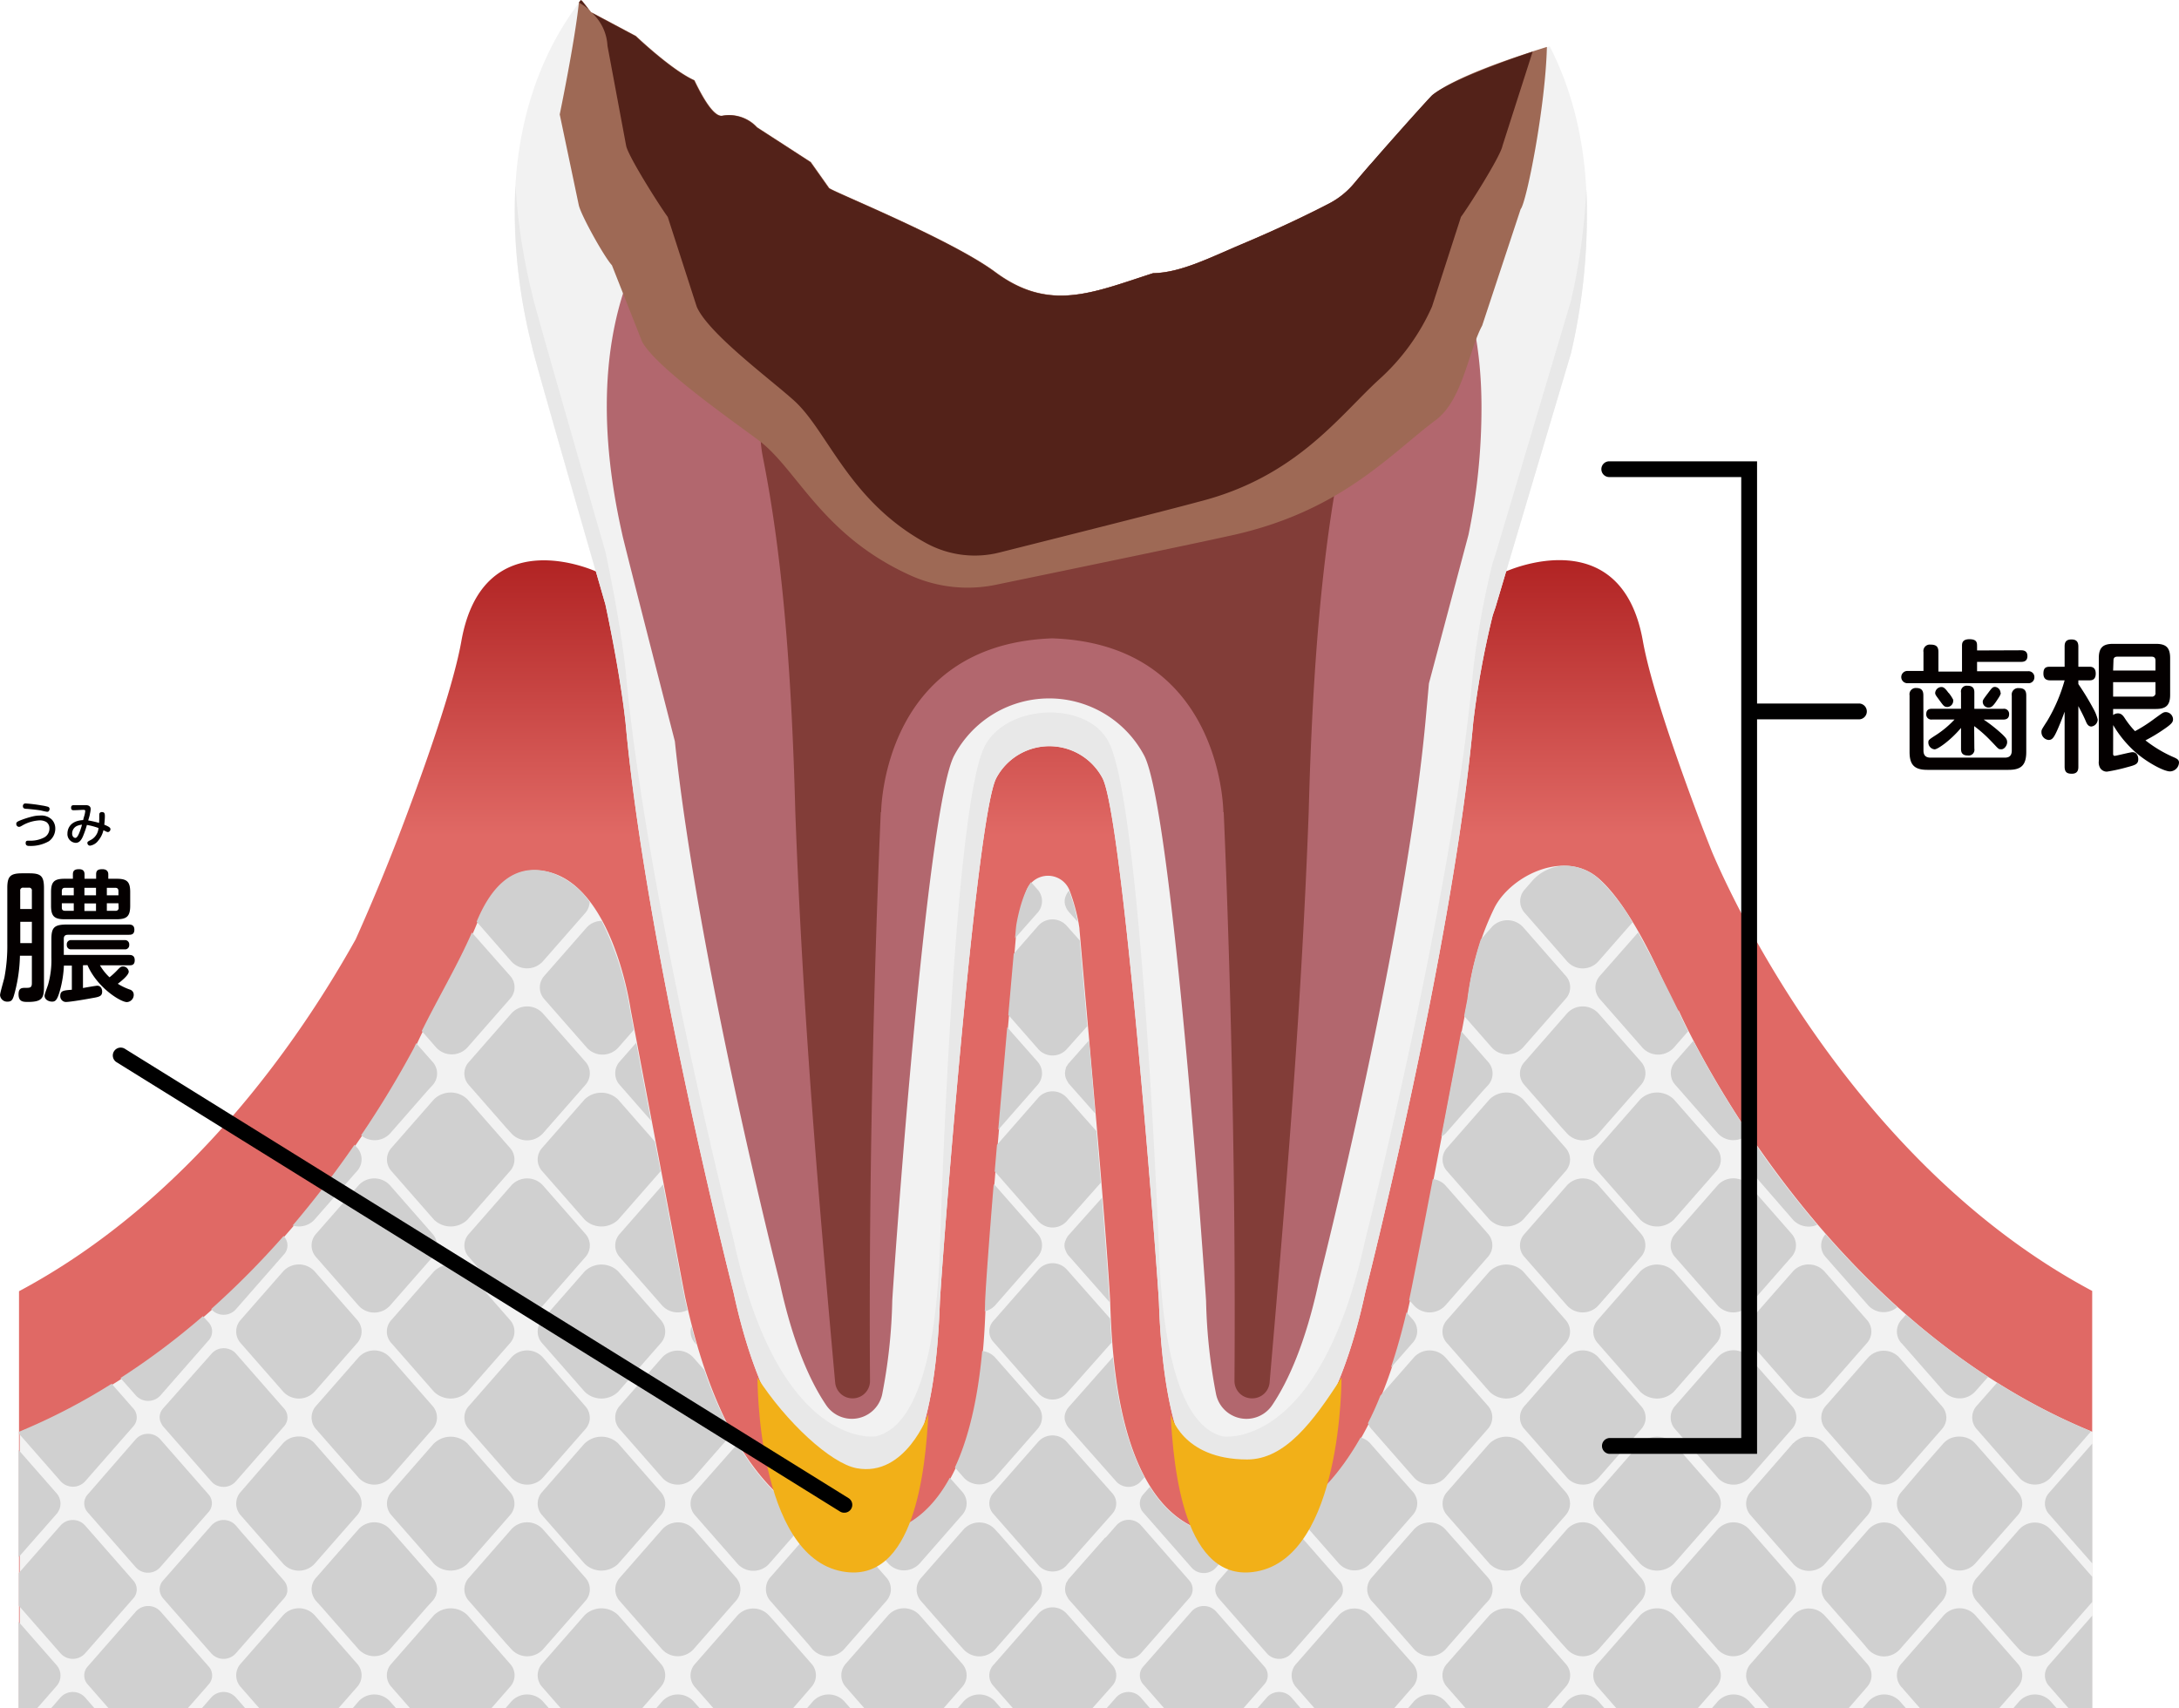 <svg id="レイヤー_2" data-name="レイヤー 2" xmlns="http://www.w3.org/2000/svg" xmlns:xlink="http://www.w3.org/1999/xlink" viewBox="0 0 376.06 294.83"><defs><style>.cls-1{fill:#f2f2f2;}.cls-2{fill:#b2676e;}.cls-3{fill:url(#linear-gradient);}.cls-4{fill:#e8e8e8;}.cls-5{fill:#d0d0d0;}.cls-6{fill:#823d38;}.cls-7{fill:#f2b018;}.cls-8{fill:#9e6955;}.cls-9{fill:#532219;}.cls-10{fill:#040000;}</style><linearGradient id="linear-gradient" x1="369.71" y1="451.29" x2="369.71" y2="253.12" gradientUnits="userSpaceOnUse"><stop offset="0.76" stop-color="#e06965"/><stop offset="1" stop-color="#b12323"/></linearGradient></defs><path class="cls-1" d="M434.76,172.85c-.49.4-9.71,10.7-13.48,15.22a14.13,14.13,0,0,1-4.28,3.48c-3,1.56-8.15,4.1-14.73,6.88-6,2.53-10.92,5.1-15.74,5.19-10.56,3.41-17.9,6.74-27.25-.19-7.7-5.71-28.35-14-28.69-14.51l-3.16-4.47-9.26-6a6.54,6.54,0,0,0-6-2c-1.38.22-3.22-2.77-4.82-6.12-3.95-1.77-10.1-7.64-10.1-7.64l-7.76-4.13-1.51-1.9c0-.06-.12-.1-.17-.16-7.94,10.28-16,29.11-8.37,60.08-.1.28,11.1,39.1,12.58,44.21h0s2.51,11.35,3.47,20.33l0-.05c3.51,39.06,18.64,98.45,18.64,98.45,7.87,36.54,24.55,34,24.55,34,8.67-2,10.65-20.27,11.06-32.14.14-4.09,6.19-83.93,9.74-90.6a10.38,10.38,0,0,1,18.33,0c3.56,6.67,9.6,86.51,9.75,90.6.41,11.87,2.39,30.13,11.06,32.14,0,0,16.68,2.53,24.55-34,0,0,15.11-59.35,18.63-98.41h0a152.46,152.46,0,0,1,3.35-18.39c.3-.9.47-1.38.47-1.38l13.05-43.88a105.19,105.19,0,0,0,2.75-24c.06-12.36-2.74-21.88-6.4-29C448.63,166.35,438.67,169.71,434.76,172.85Z" transform="translate(-187.56 -156.45)"/><path class="cls-2" d="M427.34,186.77l-.31-.21c-.94-.65-1.91-1.25-2.91-1.81-1.09,1.25-2.08,2.41-2.84,3.32a14.13,14.13,0,0,1-4.28,3.48c-3,1.56-8.15,4.1-14.73,6.88-6,2.53-10.92,5.1-15.74,5.19-10.56,3.41-17.9,6.74-27.25-.19-7.7-5.71-28.35-14-28.69-14.51l-3.16-4.47-5.68-3.7a40.34,40.34,0,0,0-10.17,3.89v.11l-3.11,2.15c-2.41,1.66-23.27,17.56-13.68,61.06l.24,1.09c.73,3,3.41,13.57,9,35.36,4,37.92,17.87,92.48,18,93l.07.29c2.26,10.49,5.24,17.18,8.07,21.34a5.35,5.35,0,0,0,9.64-1.9,93.78,93.78,0,0,0,1.74-16.14c0-.79,5.73-84.84,10.7-94.16a18.56,18.56,0,0,1,32.76,0c4.95,9.29,10.67,93.37,10.7,94.16a94.24,94.24,0,0,0,1.73,16.15,5.36,5.36,0,0,0,9.65,1.9c2.82-4.17,5.81-10.86,8.07-21.35l.06-.29c.15-.59,15-59.18,18.42-97.13l.53-5.86L441,248.75a108.15,108.15,0,0,0,2.24-22c0-9.75-1.68-18.39-5.16-25.78C433.52,190.91,427.34,186.77,427.34,186.77Z" transform="translate(-187.56 -156.45)"/><path class="cls-3" d="M547.4,451.29h1.24v-72C506.92,357.06,486,310.56,483,303.43c-.85-2.15-1.7-4.3-2.51-6.47-4.44-11.92-8.2-23.15-9.4-29.88-3.74-21.07-23.59-12-23.59-12l-1.86,6.25s-.17.48-.47,1.38a152.46,152.46,0,0,0-3.35,18.39h0c-3.52,39.06-18.63,98.41-18.63,98.41-7.87,36.54-24.55,34-24.55,34-8.67-2-10.65-20.27-11.06-32.14-.15-4.09-6.19-83.93-9.75-90.6a10.38,10.38,0,0,0-18.33,0c-3.55,6.67-9.6,86.51-9.74,90.6-.41,11.87-2.39,30.13-11.06,32.14,0,0-16.68,2.53-24.55-34,0,0-15.13-59.39-18.64-98.45l0,.05c-1-9-3.47-20.33-3.47-20.33h0l-1.64-5.69s-19.46-9-23.21,12c-1.19,6.73-4.95,18-9.39,29.88q-4.09,11-8.86,21.63c-9.78,17.53-28.81,45.11-58.1,60.74v72H547.4Z" transform="translate(-187.56 -156.45)"/><path class="cls-1" d="M548.72,451.29V403.62c-48.37-19.76-71.49-72.85-71.49-72.85l-.09,1c-.17-.41-.33-.84-.5-1.25-2.71-6.55-7.7-17.6-13.12-22.39-5.81-5.13-15.12-.6-18,4.93A48.38,48.38,0,0,0,440.87,329c-4.91,26-9.5,49.81-10,52.09-7.9,36.29-24.86,40.21-31.78,40.21a14.1,14.1,0,0,1-1.95-.13l-.3-.05-.3-.06c-16.12-3.75-17.07-30.87-17.38-39.86-.2-4.38-1.33-19-2.58-33.31l-2.72-31c0-.35-.09-.67-.13-1a32.93,32.93,0,0,0-1.63-5.86,4,4,0,0,0-7.34,0,33,33,0,0,0-1.63,5.87l-.13,1-2.72,31c-1.26,14.28-2.4,28.89-2.6,33.34-.31,8.93-1.26,36.08-17.37,39.82l-.32.07-.32.05a12.65,12.65,0,0,1-1.91.13c-6.93,0-23.88-3.92-31.84-40.44-.22-.94-.23-1.13-9.52-50.16,0,0-2.9-20.81-14-23.7-6.62-1.72-10.36,3.46-12.51,8.83-2.76,6.9-7.57,14.49-10.69,21.48-7.88,14.79-30.28,50.83-68.25,66.34v47.67Z" transform="translate(-187.56 -156.45)"/><path class="cls-4" d="M458.69,208.34l-13.05,43.87-.47,1.38a152.84,152.84,0,0,0-3.35,18.4h0c-3.52,39.06-18.63,98.41-18.63,98.41-7.87,36.54-24.55,34-24.55,34-8.67-2-10.65-20.28-11.06-32.15-.15-4.09-3.1-75.77-8.53-87.41-3.52-7.53-17.7-7-21.53.4-5.4,10.39-7.62,82.92-7.76,87-.41,11.87-2.39,30.13-11.06,32.15,0,0-16.68,2.53-24.55-34,0,0-15.13-59.39-18.64-98.45l0,.05c-1-9-3.47-20.34-3.47-20.34h0c-1.48-5.1-12.68-43.92-12.58-44.2a103.43,103.43,0,0,1-2.93-19,93.82,93.82,0,0,0,2.93,28.1c-.1.28,11.1,39.1,12.58,44.21h0s2.51,11.35,3.47,20.33l0-.05c3.51,39.06,18.64,98.45,18.64,98.45,7.87,36.54,24.55,34,24.55,34,8.67-2,10.65-20.27,11.06-32.14.14-4.09,6.19-83.93,9.74-90.6a10.38,10.38,0,0,1,18.33,0c3.56,6.67,9.6,86.51,9.75,90.6.41,11.87,2.39,30.13,11.06,32.14,0,0,16.68,2.53,24.55-34,0,0,15.11-59.35,18.63-98.41h0a152.46,152.46,0,0,1,3.35-18.39c.3-.9.47-1.38.47-1.38l13.05-43.88a105.19,105.19,0,0,0,2.75-24c0-1.47,0-2.89-.11-4.28A108.29,108.29,0,0,1,458.69,208.34Z" transform="translate(-187.56 -156.45)"/><path class="cls-5" d="M405.76,447.2a2.3,2.3,0,0,0,0-3.08l-8.35-9.53a2.86,2.86,0,0,0-4.19,0l-8.35,9.53a2.3,2.3,0,0,0,0,3.08l3.58,4.09h13.73Z" transform="translate(-187.56 -156.45)"/><path class="cls-5" d="M384.28,416a2.33,2.33,0,0,0,.59,1.53l8.35,9.53a2.82,2.82,0,0,0,2.67.87,2.76,2.76,0,0,0,1.52-.87l5.4-6.16a20,20,0,0,1-3.84.39,12.19,12.19,0,0,1-2-.14l-.3-.05-.3-.06c-4.58-1.07-7.9-4.05-10.36-7.93l-1.19,1.35A2.34,2.34,0,0,0,384.28,416Z" transform="translate(-187.56 -156.45)"/><path class="cls-5" d="M384.4,449.43a2.86,2.86,0,0,0-4.19,0l-1.64,1.86H386Z" transform="translate(-187.56 -156.45)"/><path class="cls-5" d="M410.41,449.43a2.84,2.84,0,0,0-4.18,0l-1.63,1.86H412Z" transform="translate(-187.56 -156.45)"/><path class="cls-5" d="M437,450.13a3.68,3.68,0,0,0-5.41,0l-1,1.16h7.43Z" transform="translate(-187.56 -156.45)"/><path class="cls-5" d="M457.76,447.64a2.94,2.94,0,0,0,0-4l-7.35-8.39a4.14,4.14,0,0,0-5.77,0l-7.35,8.39a2.94,2.94,0,0,0,0,4l3.19,3.65h14.09Z" transform="translate(-187.56 -156.45)"/><path class="cls-5" d="M431.38,447.64a3,3,0,0,0,0-4L424,435.29a3.68,3.68,0,0,0-5.41,0l-7.35,8.39a3,3,0,0,0,0,4l3.19,3.65h13.73Z" transform="translate(-187.56 -156.45)"/><path class="cls-5" d="M379.53,447.44a2.67,2.67,0,0,0,0-3.56l-7.89-8.9a3.29,3.29,0,0,0-4.86,0l-7.8,8.9a2.67,2.67,0,0,0,0,3.56l3.37,3.85h13.77Z" transform="translate(-187.56 -156.45)"/><path class="cls-5" d="M359.28,450.13a3.68,3.68,0,0,0-5.41,0l-1,1.16h7.43Z" transform="translate(-187.56 -156.45)"/><path class="cls-5" d="M541.46,450.13a3.68,3.68,0,0,0-5.41,0l-1,1.16h7.43Z" transform="translate(-187.56 -156.45)"/><path class="cls-5" d="M353.62,447.64a3,3,0,0,0,0-4l-7.35-8.39a3.67,3.67,0,0,0-5.4,0l-7.35,8.39a3,3,0,0,0,0,4l3.19,3.65h13.72Z" transform="translate(-187.56 -156.45)"/><path class="cls-5" d="M423.52,430.81a2.91,2.91,0,0,0,.31,1.28,2.83,2.83,0,0,0,.45.71l.91,1,6.44,7.35a3.68,3.68,0,0,0,5.41,0l6.43-7.35.92-1a3,3,0,0,0,0-4L437,420.44a3.68,3.68,0,0,0-5.41,0l-7.35,8.39A3,3,0,0,0,423.52,430.81Z" transform="translate(-187.56 -156.45)"/><path class="cls-5" d="M372,429a2.53,2.53,0,0,0-.28.47,2.14,2.14,0,0,0-.2.32s0,.07,0,.11a2.55,2.55,0,0,0,.27,2.25,2.58,2.58,0,0,0,.25.42l8.22,9.28a2.84,2.84,0,0,0,4.19,0l8.35-9.53a2.29,2.29,0,0,0,0-3.07l-8.35-9.53a2.84,2.84,0,0,0-4.19,0l-1.92,2.19v-.1Z" transform="translate(-187.56 -156.45)"/><path class="cls-5" d="M427.7,409.79l-3.67-4.2a3.45,3.45,0,0,0-1.66-1C418.74,411,414.75,415,411,417.47a3.33,3.33,0,0,0,.28.48l7.35,8.39a3.68,3.68,0,0,0,5.41,0l7.35-8.39a3,3,0,0,0,0-4Z" transform="translate(-187.56 -156.45)"/><path class="cls-5" d="M463.42,441.19l7.35-8.39a3,3,0,0,0,0-4l-7.35-8.39a3.68,3.68,0,0,0-5.41,0l-7.34,8.39a2.94,2.94,0,0,0,0,4l6.43,7.35.91,1h0A3.68,3.68,0,0,0,463.42,441.19Z" transform="translate(-187.56 -156.45)"/><path class="cls-5" d="M489.43,450.13a3.67,3.67,0,0,0-5.4,0l-1,1.16h7.44Z" transform="translate(-187.56 -156.45)"/><path class="cls-5" d="M484,420.44l-7.35,8.39a3,3,0,0,0-.35,3.48,0,0,0,0,1,0,0,3.63,3.63,0,0,0,.34.46l7.35,8.39a3.67,3.67,0,0,0,5.4,0l7.35-8.39a3,3,0,0,0,0-4l-7.35-8.39A3.67,3.67,0,0,0,484,420.44Z" transform="translate(-187.56 -156.45)"/><path class="cls-5" d="M509.79,447.64a3,3,0,0,0,0-4l-6.44-7.35-.91-1a3.68,3.68,0,0,0-5.41,0l-7.35,8.39a3,3,0,0,0,0,4l3.2,3.65H506.6Z" transform="translate(-187.56 -156.45)"/><path class="cls-5" d="M499,404.48a3.55,3.55,0,0,0-1.14.46,3.19,3.19,0,0,0-.76.61l-.06,0h0L489.68,414a3,3,0,0,0,0,4l7.35,8.39a3.68,3.68,0,0,0,4,1l.46-.2a3.53,3.53,0,0,0,1-.76l7.35-8.39a3,3,0,0,0,0-4l-3.68-4.19-3.67-4.2a3.57,3.57,0,0,0-2.7-1.18A3.74,3.74,0,0,0,499,404.48Z" transform="translate(-187.56 -156.45)"/><path class="cls-5" d="M535.8,447.64a3,3,0,0,0,0-4l-7.35-8.39a3.67,3.67,0,0,0-5.4,0l-7.35,8.39a3,3,0,0,0,0,4l3.19,3.65h13.72Z" transform="translate(-187.56 -156.45)"/><path class="cls-5" d="M515.45,450.13a3.68,3.68,0,0,0-5.41,0l-1,1.16h7.43Z" transform="translate(-187.56 -156.45)"/><path class="cls-5" d="M510,390.75l-7.35,8.39a3,3,0,0,0,0,4l7.35,8.39h0s0,0,0,.05a3.78,3.78,0,0,0,1.73,1,3.65,3.65,0,0,0,.92.13,3.6,3.6,0,0,0,2.71-1.19l7.35-8.39a3.29,3.29,0,0,0,.57-.94,3.13,3.13,0,0,0,.19-1,3,3,0,0,0-.76-2l-7.35-8.39A3.66,3.66,0,0,0,510,390.75Z" transform="translate(-187.56 -156.45)"/><path class="cls-5" d="M483.78,447.64a3,3,0,0,0,0-4l-7.35-8.39a4.15,4.15,0,0,0-5.78,0l-7.35,8.39a3,3,0,0,0,0,4l3.19,3.65h14.1Z" transform="translate(-187.56 -156.45)"/><path class="cls-5" d="M515.7,388.26l7.35,8.39a3.67,3.67,0,0,0,5.4,0l2.22-2.52a126.32,126.32,0,0,1-14.17-10.75l-.8.91a3,3,0,0,0,0,4Z" transform="translate(-187.56 -156.45)"/><path class="cls-5" d="M463.42,450.13a3.68,3.68,0,0,0-5.41,0l-1,1.16h7.43Z" transform="translate(-187.56 -156.45)"/><path class="cls-5" d="M515.45,420.44a3.68,3.68,0,0,0-5.41,0l-7.35,8.39a3,3,0,0,0-.35,3.48l0,0a2.79,2.79,0,0,0,.33.46L509,440l1,1.19h0a3.68,3.68,0,0,0,5.41,0l7.35-8.39a3,3,0,0,0,.48-.78,2.75,2.75,0,0,0,.27-1.11s0-.06,0-.1a3,3,0,0,0-.76-2Z" transform="translate(-187.56 -156.45)"/><path class="cls-5" d="M528.45,426.34,535.8,418a3,3,0,0,0,0-4l-3.67-4.19-3.68-4.2a3.51,3.51,0,0,0-2-1.11,3.79,3.79,0,0,0-1.5,0,3.51,3.51,0,0,0-2,1.11l-3.68,4.2L515.7,414a3,3,0,0,0,0,4l7.35,8.39A3.67,3.67,0,0,0,528.45,426.34Z" transform="translate(-187.56 -156.45)"/><path class="cls-5" d="M333.27,450.13a3.68,3.68,0,0,0-5.41,0l-1,1.16h7.43Z" transform="translate(-187.56 -156.45)"/><path class="cls-5" d="M397.29,430.81v0a2.31,2.31,0,0,0,.24,1,1.72,1.72,0,0,0,.28.44.36.36,0,0,0,.07.1l8.35,9.53a2.83,2.83,0,0,0,4.18,0l8.35-9.53a2.45,2.45,0,0,0,.45-.73,3,3,0,0,0,.11-.4,2.73,2.73,0,0,0,0-.41,2.28,2.28,0,0,0-.59-1.53l-7.31-8.35-1-1.18h0a2.73,2.73,0,0,0-1.85-.88A23.39,23.39,0,0,1,406,420l-8.15,9.31A2.28,2.28,0,0,0,397.29,430.81Z" transform="translate(-187.56 -156.45)"/><path class="cls-5" d="M489.68,358.57,497,367a3.68,3.68,0,0,0,4.19.87,174.66,174.66,0,0,1-10.79-14.08l-.75.85a3,3,0,0,0,0,4Z" transform="translate(-187.56 -156.45)"/><path class="cls-5" d="M202.22,441.88l8.35-9.53a2.29,2.29,0,0,0,0-3.07l-8.35-9.53a2.84,2.84,0,0,0-4.19,0L190.79,428v5.6l7.24,8.27A2.84,2.84,0,0,0,202.22,441.88Z" transform="translate(-187.56 -156.45)"/><path class="cls-5" d="M249.2,447.64a3,3,0,0,0,0-4l-7.35-8.39a3.68,3.68,0,0,0-5.41,0l-7.35,8.39a3,3,0,0,0,0,4l3.19,3.65H246Z" transform="translate(-187.56 -156.45)"/><path class="cls-5" d="M241.28,367.48a3.48,3.48,0,0,0,.57-.52l7.35-8.39a3,3,0,0,0,0-4l-.46-.52A174.29,174.29,0,0,1,238.06,368,3.73,3.73,0,0,0,241.28,367.48Z" transform="translate(-187.56 -156.45)"/><path class="cls-5" d="M536.05,420.44l-7.35,8.39a3,3,0,0,0,0,4l6.44,7.35.91,1h0a3.68,3.68,0,0,0,5.41,0l7.18-8.2v-4.35l-6.27-7.16-.91-1h0A3.68,3.68,0,0,0,536.05,420.44Z" transform="translate(-187.56 -156.45)"/><path class="cls-5" d="M307.77,388.56c-.3-1-.59-2.07-.87-3.16a3,3,0,0,0-.16.88,3,3,0,0,0,.76,2Z" transform="translate(-187.56 -156.45)"/><path class="cls-5" d="M510,381.8a3.63,3.63,0,0,0,5,.29,149.34,149.34,0,0,1-12.39-12.59,2.94,2.94,0,0,0,0,3.91Z" transform="translate(-187.56 -156.45)"/><path class="cls-5" d="M228.23,382.5l8.35-9.53a2.3,2.3,0,0,0,0-3.08l-.07-.09A149,149,0,0,1,224,382.42l.08.08A2.83,2.83,0,0,0,228.23,382.5Z" transform="translate(-187.56 -156.45)"/><path class="cls-5" d="M269.82,315.55l6,6.87a3.68,3.68,0,0,0,5.41,0l7.35-8.39a3,3,0,0,0,.74-1.88,13.27,13.27,0,0,0-7.09-5.2C275.71,305.25,272,310.27,269.82,315.55Z" transform="translate(-187.56 -156.45)"/><path class="cls-5" d="M198,445.66a2.72,2.72,0,0,0-.68-1.78l-6.56-7.49v14.9H194l3.37-3.85A2.72,2.72,0,0,0,198,445.66Z" transform="translate(-187.56 -156.45)"/><path class="cls-5" d="M366.63,314a3,3,0,0,0,0-4l-1.12-1.28c-1.48,2-2.26,5.77-2.5,7.09-.06.34-.1.67-.13,1l-.14,1.59Z" transform="translate(-187.56 -156.45)"/><path class="cls-5" d="M440.25,331.83l4.76,5.43a3.65,3.65,0,0,0,5.4,0l7.35-8.39a2.94,2.94,0,0,0,0-4l-7.35-8.39a3.67,3.67,0,0,0-5.4,0l-1.89,2.15A58.07,58.07,0,0,0,440.79,329C440.61,329.92,440.43,330.87,440.25,331.83Z" transform="translate(-187.56 -156.45)"/><path class="cls-5" d="M372,313.83l1.56,1.76a31.92,31.92,0,0,0-1.5-5.4l-.06.07a2.74,2.74,0,0,0-.52.9,2.27,2.27,0,0,0,0,1.77A2.74,2.74,0,0,0,372,313.83Z" transform="translate(-187.56 -156.45)"/><path class="cls-5" d="M450.67,314l7.34,8.39a3.6,3.6,0,0,0,5.41,0l5.89-6.73a33.3,33.3,0,0,0-5.87-7.55,8.79,8.79,0,0,0-5.27-2.21,7.71,7.71,0,0,0-6.28,2.73l-1.22,1.4A3,3,0,0,0,450.67,314Z" transform="translate(-187.56 -156.45)"/><path class="cls-5" d="M351.48,411.54c-2.53,4.64-6.12,8.26-11.29,9.47l-.31.07-.33.05a12.53,12.53,0,0,1-1.91.13c-.39,0-.82,0-1.27-.05l4.5,5.13a3.67,3.67,0,0,0,5.4,0l7.35-8.39a3,3,0,0,0,0-4Z" transform="translate(-187.56 -156.45)"/><path class="cls-5" d="M319.75,430.81a3,3,0,0,0,.41,1.5l0,0a2.79,2.79,0,0,0,.33.46l6.31,7.2,1,1.19h0a3.68,3.68,0,0,0,5.41,0l7.35-8.39a3,3,0,0,0,.48-.78,2.75,2.75,0,0,0,.27-1.11s0-.06,0-.1a3,3,0,0,0-.76-2l-7-8a21.66,21.66,0,0,1-4.22-1.34,3.47,3.47,0,0,0-1.53.95l-7.35,8.39A3,3,0,0,0,319.75,430.81Z" transform="translate(-187.56 -156.45)"/><path class="cls-5" d="M306.74,416a3,3,0,0,0,.76,2l7.35,8.39a3.68,3.68,0,0,0,3.95,1,3.28,3.28,0,0,0,.6-.28c.11-.07.23-.13.34-.21a3.3,3.3,0,0,0,.52-.47l6.94-7.93c-4-2.22-8.36-6.11-12.35-12.82h0L307.5,414A3,3,0,0,0,306.74,416Z" transform="translate(-187.56 -156.45)"/><path class="cls-5" d="M327.61,447.64a3,3,0,0,0,0-4l-6.44-7.35-.91-1h0a3.68,3.68,0,0,0-5.41,0l-7.35,8.39a3,3,0,0,0,0,4l3.2,3.65h13.72Z" transform="translate(-187.56 -156.45)"/><path class="cls-5" d="M307.25,450.13a3.67,3.67,0,0,0-5.4,0l-1,1.16h7.44Z" transform="translate(-187.56 -156.45)"/><path class="cls-5" d="M301.85,420.44l-7.35,8.39a3,3,0,0,0-.35,3.48l0,0a2.79,2.79,0,0,0,.33.46l7.35,8.39a3.67,3.67,0,0,0,5.4,0l7.35-8.39a3,3,0,0,0,0-4l-7.35-8.39A3.67,3.67,0,0,0,301.85,420.44Z" transform="translate(-187.56 -156.45)"/><path class="cls-5" d="M353.87,420.44l-7.35,8.39a3,3,0,0,0,0,4l6.44,7.35.91,1h0a3.68,3.68,0,0,0,5.41,0l7.35-8.39a3,3,0,0,0,0-4l-6.44-7.35-.91-1h0A3.68,3.68,0,0,0,353.87,420.44Z" transform="translate(-187.56 -156.45)"/><path class="cls-5" d="M241.34,430.81a2.91,2.91,0,0,0,.31,1.28,2.83,2.83,0,0,0,.45.71l.91,1,6.44,7.35a3.68,3.68,0,0,0,5.41,0l6.43-7.35.92-1a3,3,0,0,0,0-4l-7.35-8.39a3.68,3.68,0,0,0-5.41,0l-7.35,8.39A3,3,0,0,0,241.34,430.81Z" transform="translate(-187.56 -156.45)"/><path class="cls-5" d="M275.58,447.64a2.94,2.94,0,0,0,0-4l-7.35-8.39a4.14,4.14,0,0,0-5.77,0l-7.35,8.39a2.94,2.94,0,0,0,0,4l3.19,3.65h14.09Z" transform="translate(-187.56 -156.45)"/><path class="cls-5" d="M254.86,450.13a3.68,3.68,0,0,0-5.41,0l-1,1.16h7.43Z" transform="translate(-187.56 -156.45)"/><path class="cls-5" d="M245.52,409.79l-3.67-4.2a3.54,3.54,0,0,0-1.95-1.11,3.79,3.79,0,0,0-1.5,0,3.53,3.53,0,0,0-2,1.11l-3.67,4.2L229.09,414a3,3,0,0,0,0,4l7.35,8.39a3.68,3.68,0,0,0,5.41,0L249.2,418a3,3,0,0,0,0-4Z" transform="translate(-187.56 -156.45)"/><path class="cls-5" d="M301.6,447.64a3,3,0,0,0,0-4l-7.35-8.39a4.15,4.15,0,0,0-5.78,0l-7.35,8.39a3,3,0,0,0,0,4l3.19,3.65h14.1Z" transform="translate(-187.56 -156.45)"/><path class="cls-5" d="M281.24,450.13a3.68,3.68,0,0,0-5.41,0l-1,1.16h7.43Z" transform="translate(-187.56 -156.45)"/><path class="cls-5" d="M281.24,441.19l7.35-8.39a3,3,0,0,0,0-4l-7.35-8.39a3.68,3.68,0,0,0-5.41,0l-7.34,8.39a2.94,2.94,0,0,0,0,4l6.43,7.35.91,1h0A3.68,3.68,0,0,0,281.24,441.19Z" transform="translate(-187.56 -156.45)"/><path class="cls-5" d="M262.46,405.59,255.11,414a3,3,0,0,0,0,4l7.35,8.39a4.14,4.14,0,0,0,5.77,0l7.35-8.39a3,3,0,0,0,0-4l-7.35-8.39a4.17,4.17,0,0,0-5.77,0Z" transform="translate(-187.56 -156.45)"/><path class="cls-5" d="M470.65,346.21l-7.35,8.39a3,3,0,0,0,0,4l7.35,8.39a4.15,4.15,0,0,0,5.78,0l7.35-8.39a3,3,0,0,0,0-4l-7.35-8.39a4.15,4.15,0,0,0-5.78,0Z" transform="translate(-187.56 -156.45)"/><path class="cls-5" d="M463.42,331.37a3.66,3.66,0,0,0-5.41,0l-7.34,8.39a2.93,2.93,0,0,0,0,4l6.43,7.35.91,1h0a3.68,3.68,0,0,0,5.41,0l7.35-8.39a3,3,0,0,0,0-4Z" transform="translate(-187.56 -156.45)"/><path class="cls-5" d="M202.69,444.12a2.3,2.3,0,0,0,0,3.08l3.58,4.09H220l3.58-4.09a2.3,2.3,0,0,0,0-3.08l-8.35-9.53a2.86,2.86,0,0,0-4.19,0Z" transform="translate(-187.56 -156.45)"/><path class="cls-5" d="M475.92,341.74a3,3,0,0,0,.41,1.5,0,0,0,0,1,0,0,3.54,3.54,0,0,0,.34.45l7.35,8.39a3.65,3.65,0,0,0,5.33.05,174.18,174.18,0,0,1-9.55-16l-3.13,3.58A3,3,0,0,0,475.92,341.74Z" transform="translate(-187.56 -156.45)"/><path class="cls-5" d="M371.71,340.43a2,2,0,0,0-.2.31s0,.08,0,.12a2.56,2.56,0,0,0,.27,2.25,3,3,0,0,0,.25.41l4.54,5.13c0-.27,0-.54-.07-.81l-1-11.8L372,340A2.25,2.25,0,0,0,371.71,340.43Z" transform="translate(-187.56 -156.45)"/><path class="cls-5" d="M366.78,345.9l-7.16,8.18c-.13,1.54-.26,3.07-.39,4.57l7.55,8.62a3.3,3.3,0,0,0,4.86,0l.36-.41,5.54-6.25c-.24-2.87-.49-5.87-.75-8.9l-5.15-5.81A3.3,3.3,0,0,0,366.78,345.9Z" transform="translate(-187.56 -156.45)"/><path class="cls-5" d="M444.64,346.21l-7.35,8.39a3,3,0,0,0,0,4l7.35,8.39a4.14,4.14,0,0,0,5.77,0l7.35-8.39a3,3,0,0,0,0-4l-7.35-8.39a4.14,4.14,0,0,0-5.77,0Z" transform="translate(-187.56 -156.45)"/><path class="cls-5" d="M439.75,334.46c-1.21,6.39-2.38,12.55-3.46,18.19a3.33,3.33,0,0,0,.75-.54l6.43-7.35.92-1a3,3,0,0,0,0-4Z" transform="translate(-187.56 -156.45)"/><path class="cls-5" d="M281.24,361.05a3.68,3.68,0,0,0-5.41,0l-7.34,8.39a2.94,2.94,0,0,0,0,4l7.34,8.39a3.66,3.66,0,0,0,5.41,0l7.35-8.39a3,3,0,0,0,0-4Z" transform="translate(-187.56 -156.45)"/><path class="cls-5" d="M288.47,375.91l-7.35,8.39a3,3,0,0,0,0,4l7.35,8.39a4.15,4.15,0,0,0,5.78,0l7.35-8.39a3,3,0,0,0,0-4l-7.35-8.39a4.14,4.14,0,0,0-5.78,0Z" transform="translate(-187.56 -156.45)"/><path class="cls-5" d="M262.46,375.91l-7.35,8.39a2.94,2.94,0,0,0,0,4l7.35,8.39a4.14,4.14,0,0,0,5.77,0l7.35-8.39a3,3,0,0,0,0-4l-7.35-8.39a4.13,4.13,0,0,0-5.77,0Z" transform="translate(-187.56 -156.45)"/><path class="cls-5" d="M202.69,414.43a2.29,2.29,0,0,0,0,3.07L211,427a2.82,2.82,0,0,0,2.67.87,2.76,2.76,0,0,0,1.52-.87l8.35-9.53a2.29,2.29,0,0,0,0-3.07l-8.35-9.53a2.84,2.84,0,0,0-4.19,0Z" transform="translate(-187.56 -156.45)"/><path class="cls-5" d="M215.23,397.35l8.35-9.54a2.32,2.32,0,0,0,.59-1.53,2.34,2.34,0,0,0-.59-1.54l-1-1.1a125.15,125.15,0,0,1-14.23,10.68l2.65,3A2.86,2.86,0,0,0,215.23,397.35Z" transform="translate(-187.56 -156.45)"/><path class="cls-5" d="M254.86,361.05a3.68,3.68,0,0,0-5.41,0l-7.35,8.39a3,3,0,0,0,0,4l7.35,8.39a3.66,3.66,0,0,0,5.41,0l7.35-8.39a3,3,0,0,0,0-4Z" transform="translate(-187.56 -156.45)"/><path class="cls-5" d="M203.84,451.29l-1.62-1.86a2.86,2.86,0,0,0-4.19,0l-1.62,1.86Z" transform="translate(-187.56 -156.45)"/><path class="cls-5" d="M293.74,371.43a3,3,0,0,0,.76,2l7.35,8.39a3.64,3.64,0,0,0,4.36.76c-.14-.58-.28-1.15-.41-1.75s-.21-1-3.79-19.87c-.05,0-.12.06-.16.11l-7.35,8.39A3,3,0,0,0,293.74,371.43Z" transform="translate(-187.56 -156.45)"/><path class="cls-5" d="M361.39,333.78l-1.23,14.06c-.11,1.21-.21,2.42-.32,3.63l6.79-7.75a3,3,0,0,0,0-4Z" transform="translate(-187.56 -156.45)"/><path class="cls-5" d="M463.67,324.91a3,3,0,0,0,0,4l7.35,8.39a3.66,3.66,0,0,0,5.41,0l2.48-2.84c-1.17-2.32-1.75-3.67-1.75-3.67s-4.31-8.83-6.89-13.38Z" transform="translate(-187.56 -156.45)"/><path class="cls-5" d="M366.78,316.21l-4.27,4.88-.93,10.55,5.2,5.94a3.3,3.3,0,0,0,4.86,0l3.57-4-1.3-14.79-2.27-2.55A3.29,3.29,0,0,0,366.78,316.21Z" transform="translate(-187.56 -156.45)"/><path class="cls-5" d="M262.83,337.26a3.65,3.65,0,0,0,5.4,0l7.35-8.39a2.94,2.94,0,0,0,0-4L269,317.42c-2.41,5.53-5.89,11.41-8.65,17Z" transform="translate(-187.56 -156.45)"/><path class="cls-5" d="M197.35,417.75A2.72,2.72,0,0,0,198,416a2.76,2.76,0,0,0-.68-1.79l-6.56-7.48v18.53Z" transform="translate(-187.56 -156.45)"/><path class="cls-5" d="M288.84,316.52l-7.35,8.39a3,3,0,0,0,0,4l7.35,8.39a3.66,3.66,0,0,0,5.41,0l2.7-3.08-.67-3.53a52.12,52.12,0,0,0-4.9-15.28A3.51,3.51,0,0,0,288.84,316.52Z" transform="translate(-187.56 -156.45)"/><path class="cls-5" d="M288.47,346.21l-7.35,8.39a3,3,0,0,0,0,4l7.35,8.39a4.15,4.15,0,0,0,5.78,0l7.32-8.36c-.3-1.6-.62-3.3-1-5.14l-6.35-7.25a4.15,4.15,0,0,0-5.78,0Z" transform="translate(-187.56 -156.45)"/><path class="cls-5" d="M202.22,412.19l8.35-9.53a2.3,2.3,0,0,0,0-3.08l-3.74-4.27a106.38,106.38,0,0,1-16,8.29v.32l7.24,8.27A2.86,2.86,0,0,0,202.22,412.19Z" transform="translate(-187.56 -156.45)"/><path class="cls-5" d="M281.24,331.37a3.66,3.66,0,0,0-5.41,0l-7.34,8.39a2.93,2.93,0,0,0,0,4l6.43,7.35.91,1h0a3.68,3.68,0,0,0,5.41,0l7.35-8.39a3,3,0,0,0,0-4Z" transform="translate(-187.56 -156.45)"/><path class="cls-5" d="M293.74,341.74a3,3,0,0,0,.41,1.5l0,0a2.73,2.73,0,0,0,.33.45l5.43,6.2c-.75-3.94-1.6-8.41-2.55-13.45l-2.88,3.29A3,3,0,0,0,293.74,341.74Z" transform="translate(-187.56 -156.45)"/><path class="cls-5" d="M262.46,346.21l-7.35,8.39a3,3,0,0,0,0,4l7.35,8.39a4.14,4.14,0,0,0,5.77,0l7.35-8.39a3,3,0,0,0,0-4l-7.35-8.39a4.14,4.14,0,0,0-5.77,0Z" transform="translate(-187.56 -156.45)"/><path class="cls-5" d="M259.38,336.53c-.11.25-.23.49-.34.74a170.47,170.47,0,0,1-9.16,15.15,3.64,3.64,0,0,0,5-.31l6.43-7.35.92-1a3,3,0,0,0,0-4Z" transform="translate(-187.56 -156.45)"/><path class="cls-5" d="M497,375.9l-7.35,8.39a3,3,0,0,0,0,4l7.35,8.39a3.68,3.68,0,0,0,5.41,0l7.35-8.39a3,3,0,0,0,0-4l-7.35-8.39A3.68,3.68,0,0,0,497,375.9Z" transform="translate(-187.56 -156.45)"/><path class="cls-5" d="M366.78,405.28l-7.8,8.9a2.76,2.76,0,0,0-.68,1.79,2.72,2.72,0,0,0,.68,1.78l3.9,4.45,3.9,4.45a3.09,3.09,0,0,0,1.11.8,3,3,0,0,0,.65.2,3.36,3.36,0,0,0,1.34,0,2.88,2.88,0,0,0,.65-.2,3,3,0,0,0,1.11-.8h0l7.88-8.89a2.66,2.66,0,0,0,0-3.56h0l-7.89-8.9A3.3,3.3,0,0,0,366.78,405.28Z" transform="translate(-187.56 -156.45)"/><path class="cls-5" d="M254.86,390.75a3.66,3.66,0,0,0-5.41,0l-7.35,8.39a3,3,0,0,0,0,4l7.35,8.39a3.66,3.66,0,0,0,5.41,0l7.35-8.39a3,3,0,0,0,0-4Z" transform="translate(-187.56 -156.45)"/><path class="cls-5" d="M371.53,400.09l-.06.15a2.24,2.24,0,0,0,0,1.76h0l.06.15a2.81,2.81,0,0,0,.46.75l8.22,9.29a2.88,2.88,0,0,0,4.22,0l.65-.74c-3.34-6.18-4.79-14.15-5.45-20.74L372,399.34A3.09,3.09,0,0,0,371.53,400.09Z" transform="translate(-187.56 -156.45)"/><path class="cls-5" d="M301.85,390.75l-7.35,8.39a3,3,0,0,0-.76,2,3,3,0,0,0,.76,2l3.92,4.47,3.43,3.92a3.47,3.47,0,0,0,1.95,1.12,3.66,3.66,0,0,0,3.45-1.12l6.64-7.58a70.29,70.29,0,0,1-4.77-11l-1.87-2.13A3.65,3.65,0,0,0,301.85,390.75Z" transform="translate(-187.56 -156.45)"/><path class="cls-5" d="M430.29,383q-1.23,5.22-2.69,9.53l3.78-4.31a3,3,0,0,0,0-4Z" transform="translate(-187.56 -156.45)"/><path class="cls-5" d="M281.24,390.75a3.66,3.66,0,0,0-5.41,0l-7.34,8.39a2.94,2.94,0,0,0,0,4l7.34,8.39a3.68,3.68,0,0,0,4.18.89,3.43,3.43,0,0,0,1.23-.89l7.35-8.39a3.29,3.29,0,0,0,.57-.94,2.9,2.9,0,0,0,.19-1,3,3,0,0,0-.76-2Z" transform="translate(-187.56 -156.45)"/><path class="cls-5" d="M288.47,405.59,281.12,414a3,3,0,0,0,0,4l7.35,8.39a4.15,4.15,0,0,0,5.78,0L301.6,418a3,3,0,0,0,0-4l-7.35-8.39a4.18,4.18,0,0,0-5.78,0Z" transform="translate(-187.56 -156.45)"/><path class="cls-5" d="M359.28,390.75a3.47,3.47,0,0,0-2.21-1.09c-.56,6.2-1.8,13.85-4.71,20.11l1.51,1.72a3.38,3.38,0,0,0,1.24.89,3.67,3.67,0,0,0,4.17-.89l7.35-8.39a3,3,0,0,0,0-4Z" transform="translate(-187.56 -156.45)"/><path class="cls-5" d="M484,390.75l-7.35,8.39a3,3,0,0,0-.76,2,3,3,0,0,0,.76,2l3.92,4.47,3.43,3.92a3.47,3.47,0,0,0,2,1.12,3.66,3.66,0,0,0,3.45-1.12l7.35-8.39a2.94,2.94,0,0,0,0-4l-7.35-8.39A3.65,3.65,0,0,0,484,390.75Z" transform="translate(-187.56 -156.45)"/><path class="cls-5" d="M470.65,405.59,463.3,414a3,3,0,0,0,0,4l7.35,8.39a4.15,4.15,0,0,0,5.78,0l7.35-8.39a3,3,0,0,0,0-4l-7.35-8.39a4.18,4.18,0,0,0-5.78,0Z" transform="translate(-187.56 -156.45)"/><path class="cls-5" d="M548.45,403.52a107,107,0,0,1-16.23-8.39l-3.52,4a3,3,0,0,0,0,4l7.35,8.39a3.38,3.38,0,0,0,1.24.89,3.67,3.67,0,0,0,4.17-.89Z" transform="translate(-187.56 -156.45)"/><path class="cls-5" d="M463.42,390.75a3.66,3.66,0,0,0-5.41,0l-7.34,8.39a2.94,2.94,0,0,0,0,4l7.34,8.39a3.49,3.49,0,0,0,2,1.12,4.65,4.65,0,0,0,.75.07,3.58,3.58,0,0,0,2.7-1.19l7.35-8.39a3.29,3.29,0,0,0,.57-.94,2.9,2.9,0,0,0,.19-1,3,3,0,0,0-.76-2Z" transform="translate(-187.56 -156.45)"/><path class="cls-5" d="M437,390.75a3.66,3.66,0,0,0-5.41,0l-5.81,6.63q-1,2.52-2.12,4.7a.22.22,0,0,0,0,.08,3.29,3.29,0,0,0,.57.94l7.35,8.39a3.66,3.66,0,0,0,5.41,0l7.35-8.39a3,3,0,0,0,0-4Z" transform="translate(-187.56 -156.45)"/><path class="cls-5" d="M444.64,405.59,437.29,414a3,3,0,0,0,0,4l7.35,8.39a4.14,4.14,0,0,0,5.77,0l7.35-8.39a3,3,0,0,0,0-4l-7.35-8.39a4.17,4.17,0,0,0-5.77,0Z" transform="translate(-187.56 -156.45)"/><path class="cls-5" d="M371.47,370.55a2,2,0,0,0,0,1.76,2.64,2.64,0,0,0,.52.9l7.05,8v0c-.12-2.77-.63-9.67-1.3-18L372,369.64A2.78,2.78,0,0,0,371.47,370.55Z" transform="translate(-187.56 -156.45)"/><path class="cls-5" d="M444.64,375.91l-7.35,8.39a2.94,2.94,0,0,0,0,4l7.35,8.39a4.14,4.14,0,0,0,5.77,0l7.35-8.39a3,3,0,0,0,0-4l-7.35-8.39a4.13,4.13,0,0,0-5.77,0Z" transform="translate(-187.56 -156.45)"/><path class="cls-5" d="M470.65,375.91l-7.35,8.39a3,3,0,0,0,0,4l7.35,8.39a4.15,4.15,0,0,0,5.78,0l7.35-8.39a3,3,0,0,0,0-4l-7.35-8.39a4.14,4.14,0,0,0-5.78,0Z" transform="translate(-187.56 -156.45)"/><path class="cls-5" d="M437,361.05a3.49,3.49,0,0,0-2.16-1.07c-2.15,11.21-3.71,19.2-4.09,20.87l.84.95a3.66,3.66,0,0,0,5.41,0l7.35-8.39a3,3,0,0,0,0-4Z" transform="translate(-187.56 -156.45)"/><path class="cls-5" d="M463.42,361.05a3.68,3.68,0,0,0-5.41,0l-7.34,8.39a2.94,2.94,0,0,0,0,4L458,381.8a3.66,3.66,0,0,0,5.41,0l7.35-8.39a3,3,0,0,0,0-4Z" transform="translate(-187.56 -156.45)"/><path class="cls-5" d="M359.28,361.05c-.06-.07-.16-.1-.23-.16-.76,9.3-1.35,17.22-1.48,20.3,0,.48,0,1-.06,1.61a3.33,3.33,0,0,0,1.77-1l7.35-8.39a3,3,0,0,0,0-4Z" transform="translate(-187.56 -156.45)"/><path class="cls-5" d="M366.78,375.59l-7.8,8.9a2.68,2.68,0,0,0,0,3.57l7.8,8.9a3.29,3.29,0,0,0,4.86,0l.11-.12,7.66-8.64c-.12-1.51-.2-2.88-.25-4.13l-7.06-8-.46-.52A3.3,3.3,0,0,0,366.78,375.59Z" transform="translate(-187.56 -156.45)"/><path class="cls-5" d="M484,361.05l-7.35,8.39a3,3,0,0,0,0,4L484,381.8a3.65,3.65,0,0,0,5.4,0l7.35-8.39a3,3,0,0,0,0-4l-7.35-8.39A3.67,3.67,0,0,0,484,361.05Z" transform="translate(-187.56 -156.45)"/><path class="cls-5" d="M215.7,429.28a2.28,2.28,0,0,0-.59,1.53v0a2.31,2.31,0,0,0,.24,1,2,2,0,0,0,.28.44.36.36,0,0,0,.07.1l8.35,9.53h0a2.83,2.83,0,0,0,4.18,0l8.35-9.53a2.45,2.45,0,0,0,.45-.73,3,3,0,0,0,.11-.4,2.73,2.73,0,0,0,0-.41,2.28,2.28,0,0,0-.59-1.53l-7.31-8.35-1-1.18a2.83,2.83,0,0,0-4.18,0Z" transform="translate(-187.56 -156.45)"/><path class="cls-5" d="M241.85,375.9a3.68,3.68,0,0,0-5.41,0l-7.35,8.39a3,3,0,0,0,0,4l7.35,8.39a3.68,3.68,0,0,0,5.41,0l7.35-8.39a3,3,0,0,0,0-4Z" transform="translate(-187.56 -156.45)"/><path class="cls-5" d="M215.7,399.58a2.31,2.31,0,0,0-.59,1.54,2.24,2.24,0,0,0,.31,1.08,2,2,0,0,0,.28.46l8.35,9.53a2.7,2.7,0,0,0,.95.69,3.62,3.62,0,0,0,.56.17,2.86,2.86,0,0,0,.58.06,2.76,2.76,0,0,0,2.09-.92l8.35-9.53a2.3,2.3,0,0,0,0-3.08l-8.35-9.53h0l0,0a2.59,2.59,0,0,0-1.09-.7,2.76,2.76,0,0,0-.9-.17h-.06a2.76,2.76,0,0,0-2.09.92Z" transform="translate(-187.56 -156.45)"/><path class="cls-5" d="M222.42,451.29h7.44l-1.63-1.86a2.84,2.84,0,0,0-4.18,0Z" transform="translate(-187.56 -156.45)"/><path class="cls-5" d="M541.16,443.88a2.67,2.67,0,0,0,0,3.56l3.37,3.85h4.11V435.35Z" transform="translate(-187.56 -156.45)"/><path class="cls-5" d="M540.48,416a2.72,2.72,0,0,0,.68,1.78l3.9,4.45,3.58,4.08V405.65l-7.48,8.53A2.76,2.76,0,0,0,540.48,416Z" transform="translate(-187.56 -156.45)"/><path class="cls-6" d="M413.42,296.65c.68-26.06,2.44-45.39,5.56-61.09,2.07-10.44-3.27-12.67-8.49-12.57A20.6,20.6,0,0,0,399,227.15a42.59,42.59,0,0,1-5.37,3.31,44.88,44.88,0,0,1-10.34,3.82,47.9,47.9,0,0,1-6.6,1.08c-.65.06-1.27.11-1.85.14s-1.12,0-1.63.05c-2.53,0-5.57,0-8.1,0-.51,0-1.05,0-1.63-.05s-1.2-.08-1.85-.14a47.9,47.9,0,0,1-6.6-1.08,44.72,44.72,0,0,1-10.34-3.82,42.59,42.59,0,0,1-5.37-3.31A20.6,20.6,0,0,0,327.75,223c-5.22-.1-10.56,2.13-8.49,12.57,3.12,15.7,4.88,35,5.56,61.09,1.32,35.64,4.12,67.74,6.88,98.48a3,3,0,0,0,2.95,2.69h.06a3,3,0,0,0,3-3c-.37-50,1.86-98.19,1.86-98.19h.06s.11-28.93,29.53-30c29.42,1,29.53,30,29.53,30h.06s2.23,48.21,1.86,98.19a3,3,0,0,0,3,3h.06a3,3,0,0,0,3-2.69C409.3,364.39,412.1,332.29,413.42,296.65Z" transform="translate(-187.56 -156.45)"/><path class="cls-7" d="M389.59,400.53s1.84,7.85,13.22,7.85c6.5,0,11.36-6.47,16.27-14.12,0,0,.16,30.75-14.65,33.45C391.94,430,390.08,410,389.59,400.53Z" transform="translate(-187.56 -156.45)"/><path class="cls-7" d="M347.78,400.53s-3.92,10.94-12.38,9.36c-4.49-.84-12.19-8-17.11-15.63,0,0-.15,30.75,14.65,33.45C345.43,430,347.29,410,347.78,400.53Z" transform="translate(-187.56 -156.45)"/><path class="cls-8" d="M287.78,156.45s0,0,0,0l-.31.42c-.71,6.81-3.31,19.33-3.31,19.33l3.29,15.67c.4,1.76,4.36,8.89,5.72,10.37l5.2,13.18c2.36,4.43,15.53,13.6,20.16,17.07,6.67,5,10.9,16.5,26.44,23.41a24.07,24.07,0,0,0,14.52,1.48c11-2.28,33.42-6.91,39.87-8.35,19.42-4.06,28-14.1,36-20.08,4.64-3.47,5.62-11.87,8-16.3l6.64-20.1c1-1.12,4.28-17.63,4.53-28-6.41,2-15.9,5.22-19.69,8.27-.49.4-9.71,10.7-13.48,15.22a14.13,14.13,0,0,1-4.28,3.48c-3,1.56-8.15,4.1-14.73,6.88-6,2.53-10.92,5.1-15.74,5.19-10.56,3.41-17.9,6.74-27.25-.19-7.7-5.71-28.35-14-28.69-14.51l-3.16-4.47-9.26-6a6.54,6.54,0,0,0-6-2c-1.38.22-3.22-2.77-4.82-6.12-3.95-1.77-10.1-7.64-10.1-7.64l-7.76-4.13-1.51-1.9C287.91,156.55,287.83,156.51,287.78,156.45Z" transform="translate(-187.56 -156.45)"/><path class="cls-9" d="M288,156.61a1.14,1.14,0,0,0-.16-.15c-.12.15-.24.28-.36.44a11.47,11.47,0,0,1,1.66,1.14Z" transform="translate(-187.56 -156.45)"/><path class="cls-9" d="M434.76,172.85c-.49.4-9.71,10.7-13.48,15.22a14.13,14.13,0,0,1-4.28,3.48c-3,1.56-8.15,4.1-14.73,6.88-6,2.53-10.92,5.1-15.74,5.19-10.56,3.41-17.9,6.74-27.25-.19-7.7-5.71-28.35-14-28.69-14.51l-3.16-4.47-9.26-6a6.54,6.54,0,0,0-6-2c-1.38.22-3.22-2.77-4.82-6.12-3.95-1.77-10.1-7.64-10.1-7.64l-7.51-4a8.25,8.25,0,0,1,2.66,5.67l3.22,17.24c.35,1.86,6,10.73,7.18,12.29l5,15.49c2,4.66,12.88,12.64,16.88,16.29,5.77,5.26,9.42,17.33,22.84,24.6a17.46,17.46,0,0,0,12.54,1.55c9.54-2.4,28.87-7.26,34.45-8.78,16.77-4.26,24.18-14.81,31.06-21.09a37.18,37.18,0,0,0,9.13-12.57l5-15.49c1.18-1.56,6.83-10.43,7.17-12.29l5.2-16.23C446.38,167.24,437.7,170.49,434.76,172.85Z" transform="translate(-187.56 -156.45)"/><path class="cls-10" d="M536.33,268.7c.32,0,1.13,0,1.13,1s-.81,1-1.13,1h-7.56v1.62h8.76a1,1,0,0,1,1.13,1.06,1,1,0,0,1-1.13,1H516.85a1.06,1.06,0,1,1,0-2.11h2.67V269a1.1,1.1,0,0,1,1.2-1.28c1,0,1.38.34,1.38,1.28v3.38h4.07v-4.41c0-.42,0-1.18,1.28-1.18s1.32.59,1.32,1.18v.76ZM519.52,286c0,.69.27,1.23,1.2,1.23h12.86c.78,0,1.18-.37,1.18-1.23v-9.49a1.11,1.11,0,0,1,1.2-1.28c.95,0,1.3.39,1.3,1.28v9.74c0,2.4-1,3.09-3.07,3.09h-14c-2.23,0-3.07-.86-3.07-3.09v-9.77a1.08,1.08,0,0,1,1.13-1.27c.91,0,1.25.41,1.25,1.27Zm8.78-.32a1,1,0,0,1-1.15,1.18c-1.12,0-1.15-.76-1.15-1.18v-3.58c-1.74,2.09-4,3.7-4.56,3.7a1.19,1.19,0,0,1-1.08-1.17c0-.47.07-.49,1.52-1.43a17,17,0,0,0,3-2.55H521a.87.87,0,0,1-1-.93c0-.71.42-.93,1-.93h5V276a1,1,0,0,1,1.13-1.18c1.13,0,1.17.77,1.17,1.18v2.8h5a.88.88,0,0,1,1,.93c0,.69-.42.93-1,.93h-3.39a26.86,26.86,0,0,1,3.22,2.55c.68.67.83.89.83,1.38s-.44,1.2-1,1.2-.47-.07-1.81-1.45a22.08,22.08,0,0,0-2.88-2.55Zm-4.44-9.64a6.44,6.44,0,0,1,.79,1.2,1.29,1.29,0,0,1,0,.25,1.06,1.06,0,0,1-1,1c-.54,0-.69-.22-1.35-1.13s-.76-1-.76-1.32a1.11,1.11,0,0,1,1.1-1C523,275.05,523.28,275.27,523.86,276.08Zm9,0c0,.32-.25.68-.64,1.27-.69,1.06-1,1.28-1.47,1.28a1,1,0,0,1-1-1c0-.27.07-.39.81-1.37s.86-1.2,1.32-1.2A1.05,1.05,0,0,1,532.82,276.06Z" transform="translate(-187.56 -156.45)"/><path class="cls-10" d="M546.25,288.76c0,.4,0,1.25-1.12,1.25-.84,0-1.25-.26-1.25-1.25V279.3c-.37,1.05-1,2.64-1.45,3.58s-.74,1.3-1.3,1.3a1.35,1.35,0,0,1-1.25-1.35c0-.39,0-.39,1-1.94a28.79,28.79,0,0,0,3-7H541.5c-.42,0-1.28,0-1.28-1.17s.61-1.18,1.28-1.18h2.38v-3.46c0-.54.07-1.25,1.17-1.25.91,0,1.2.44,1.2,1.25v3.46h1.87c.32,0,1.13,0,1.13,1.18s-.79,1.17-1.13,1.17h-1.87v.64a45.07,45.07,0,0,1,2.61,4.29,7.15,7.15,0,0,1,.73,1.84,1.24,1.24,0,0,1-1.1,1.2c-.54,0-.79-.51-.94-.88-.53-1.25-1.08-2.2-1.3-2.65Zm6-2.18c0,.07,0,.34.27.34s2.68-.63,3.07-.63c.93,0,1,1,1,1.22,0,.84-.52,1-1.84,1.35a30.3,30.3,0,0,1-3.56.79A1.36,1.36,0,0,1,550,289a1.94,1.94,0,0,1-.22-1.17V270.05c0-1.87.78-2.46,2.47-2.46h7.36c1.67,0,2.48.54,2.48,2.46v6.33c0,1.84-.73,2.45-2.48,2.45h-7.36v1.05a1.34,1.34,0,0,1,.84-.29c.59,0,.91.42,1.22.91a14.93,14.93,0,0,0,1.72,2.16,25.47,25.47,0,0,0,3.34-2.14c1.4-1,1.52-1.15,2-1.15a1.28,1.28,0,0,1,1.22,1.22c0,.5-.19.82-1.76,1.87a27.67,27.67,0,0,1-3,1.79,22.11,22.11,0,0,0,4.71,2.84c.69.3,1.08.47,1.08,1a1.6,1.6,0,0,1-1.54,1.52c-1.06,0-3.73-1.45-5.6-3a19.41,19.41,0,0,1-4.22-5Zm0-14.38h7.31v-1.71c0-.39-.14-.69-.68-.69H553c-.64,0-.69.39-.69.69Zm7.31,2h-7.31v2.5h6.63a.6.6,0,0,0,.68-.69Z" transform="translate(-187.56 -156.45)"/><path d="M490.8,407.41H465.29a1.37,1.37,0,0,1,0-2.73h22.78V238.8H465.29a1.36,1.36,0,1,1,0-2.72H490.8Z" transform="translate(-187.56 -156.45)"/><path d="M508.49,280.62h-18a1.37,1.37,0,1,1,0-2.73h18a1.37,1.37,0,0,1,0,2.73Z" transform="translate(-187.56 -156.45)"/><path d="M333.24,417.57a1.34,1.34,0,0,1-.72-.21L207.67,339.8a1.36,1.36,0,0,1,1.44-2.31L334,415.05a1.36,1.36,0,0,1-.72,2.52Z" transform="translate(-187.56 -156.45)"/><path class="cls-10" d="M191,321.43a26.77,26.77,0,0,1-.86,6.23c-.32,1.18-.44,1.69-1.25,1.69a1.22,1.22,0,0,1-1.32-1.12c0-.4.66-2.6.76-3.09a29.62,29.62,0,0,0,.49-5.87v-9.52c0-2,.49-2.55,2.55-2.55h1.25c2,0,2.53.47,2.53,2.55v17.1c0,1.87-.34,2.55-2.75,2.55-.81,0-1.64,0-1.64-1.32,0-1.08.56-1.11,1.17-1.11.79,0,1.13,0,1.13-.81v-4.73Zm2.06-8.07v-3.14a.47.47,0,0,0-.53-.54h-.94a.47.47,0,0,0-.54.54v3.14Zm-2,2.21v3.68h2v-3.68Zm10.82,7.5V327c.39-.08,2.26-.4,2.45-.4.79,0,.86.82.86,1,0,.81-.46.93-1.79,1.15-.51.1-3.65.66-4.51.66a1,1,0,0,1-.93-1c0-.91.44-1,2-1.11v-4.17h-1.37a19.15,19.15,0,0,1-.66,4.22c-.49,1.74-.79,2-1.4,2-.37,0-1.28-.22-1.28-1.05,0-.25.57-1.69.64-2a15.47,15.47,0,0,0,.54-4.57v-3.16c0-2,.47-2.53,2.67-2.53h10.65c.32,0,1,0,1,.89s-.62.88-1,.88H199.28c-.48,0-.71.22-.71.69v2.79h11.24c.32,0,1,0,1,.91s-.61.88-1,.88h-5a9.26,9.26,0,0,0,1.65,2.07,12.09,12.09,0,0,0,1.32-1.21c.49-.51.64-.66,1-.66a1,1,0,0,1,1,.88c0,.62-1.23,1.6-1.89,2.11a10.68,10.68,0,0,0,2.09,1,.91.91,0,0,1,.66.91,1.25,1.25,0,0,1-1.18,1.25c-1.1,0-5.15-2.53-6.8-6.38Zm-1.74-14.93v-.77c0-.76.47-.88,1.08-.88.76,0,.93.44.93.88v.77h2v-.77c0-.76.44-.88,1.1-.88s1,.34,1,.88v.77h1.44c1.8,0,2.34.51,2.34,2.3v2.35c0,1.82-.57,2.34-2.34,2.34H198.7c-1.79,0-2.33-.54-2.33-2.34v-2.35c0-1.79.56-2.3,2.33-2.3ZM198.23,311h2.06v-1.3h-1.52c-.37,0-.54.2-.54.57Zm2.06,2.67v-1.3h-2.06v.76c0,.35.15.54.57.54Zm-.39,6.65a.71.71,0,0,1-.81-.78.72.72,0,0,1,.81-.81h9.15a.73.73,0,0,1,.81.81.71.71,0,0,1-.81.78Zm2.23-10.62V311h2v-1.3Zm2,4v-1.3h-2v1.3ZM208,311v-.73c0-.35-.14-.57-.54-.57H206V311Zm0,1.37h-2v1.3h1.49a.48.48,0,0,0,.54-.54Z" transform="translate(-187.56 -156.45)"/><path class="cls-10" d="M196,301.66a6.35,6.35,0,0,1-3.44.81c-.13,0-.57,0-.57-.48s.28-.42.74-.42a5.13,5.13,0,0,0,2.36-.51,1.74,1.74,0,0,0,1-1.61,1.3,1.3,0,0,0-.51-1.09,2.19,2.19,0,0,0-1.2-.3,6.6,6.6,0,0,0-2.89.84c-.36.21-.48.28-.66.28a.49.49,0,0,1-.46-.52c0-.26.09-.38,1-.72a16.72,16.72,0,0,1,1.87-.57,5.2,5.2,0,0,1,1.2-.14,2.6,2.6,0,0,1,2.07.7,2.18,2.18,0,0,1,.59,1.48A2.67,2.67,0,0,1,196,301.66Zm-.28-5.08c-.18,0-1-.2-1.11-.23-.69-.12-1.71-.22-2.41-.28-.37,0-.69-.05-.69-.47a.47.47,0,0,1,.15-.36.46.46,0,0,1,.34-.1,26,26,0,0,1,2.73.34,8.27,8.27,0,0,1,1.1.23.4.4,0,0,1,.29.36C196.11,296.2,196.06,296.58,195.71,296.58Z" transform="translate(-187.56 -156.45)"/><path class="cls-10" d="M204.69,297.54c0-.54,0-.63.07-.73a.43.43,0,0,1,.39-.18c.44,0,.51.24.51.74s-.1,1.41-.1,1.44c.91.37,1.06.54,1.06.78a.5.5,0,0,1-.42.49.75.75,0,0,1-.33-.1l-.46-.22a4.21,4.21,0,0,1-.89,1.79,2.17,2.17,0,0,1-1.44.88.48.48,0,0,1-.44-.46c0-.22.09-.27.7-.59a2.54,2.54,0,0,0,1.22-2,11.45,11.45,0,0,0-2-.53,16.55,16.55,0,0,1-.66,1.91c-.33.79-.72,1.18-1.27,1.18a1.51,1.51,0,0,1-1.43-1.63c0-.19,0-2.16,2.72-2.3,0-.16.23-.83.26-1a3.7,3.7,0,0,0,.09-.55c0-.09,0-.22-.32-.22-.05,0-1.36.07-1.61.07s-.51,0-.51-.44.31-.44.62-.44l1.27,0,.63,0c.51,0,.86.2.86.68a4.84,4.84,0,0,1-.13.83c0,.18-.26,1-.3,1.13a15.61,15.61,0,0,1,1.88.43C204.69,298,204.69,297.81,204.69,297.54Zm-3.62,1.4a1.43,1.43,0,0,0-1.06,1.38c0,.57.35.77.56.77s.44-.29.67-.87a11.1,11.1,0,0,0,.47-1.41A2.31,2.31,0,0,0,201.07,298.94Z" transform="translate(-187.56 -156.45)"/></svg>